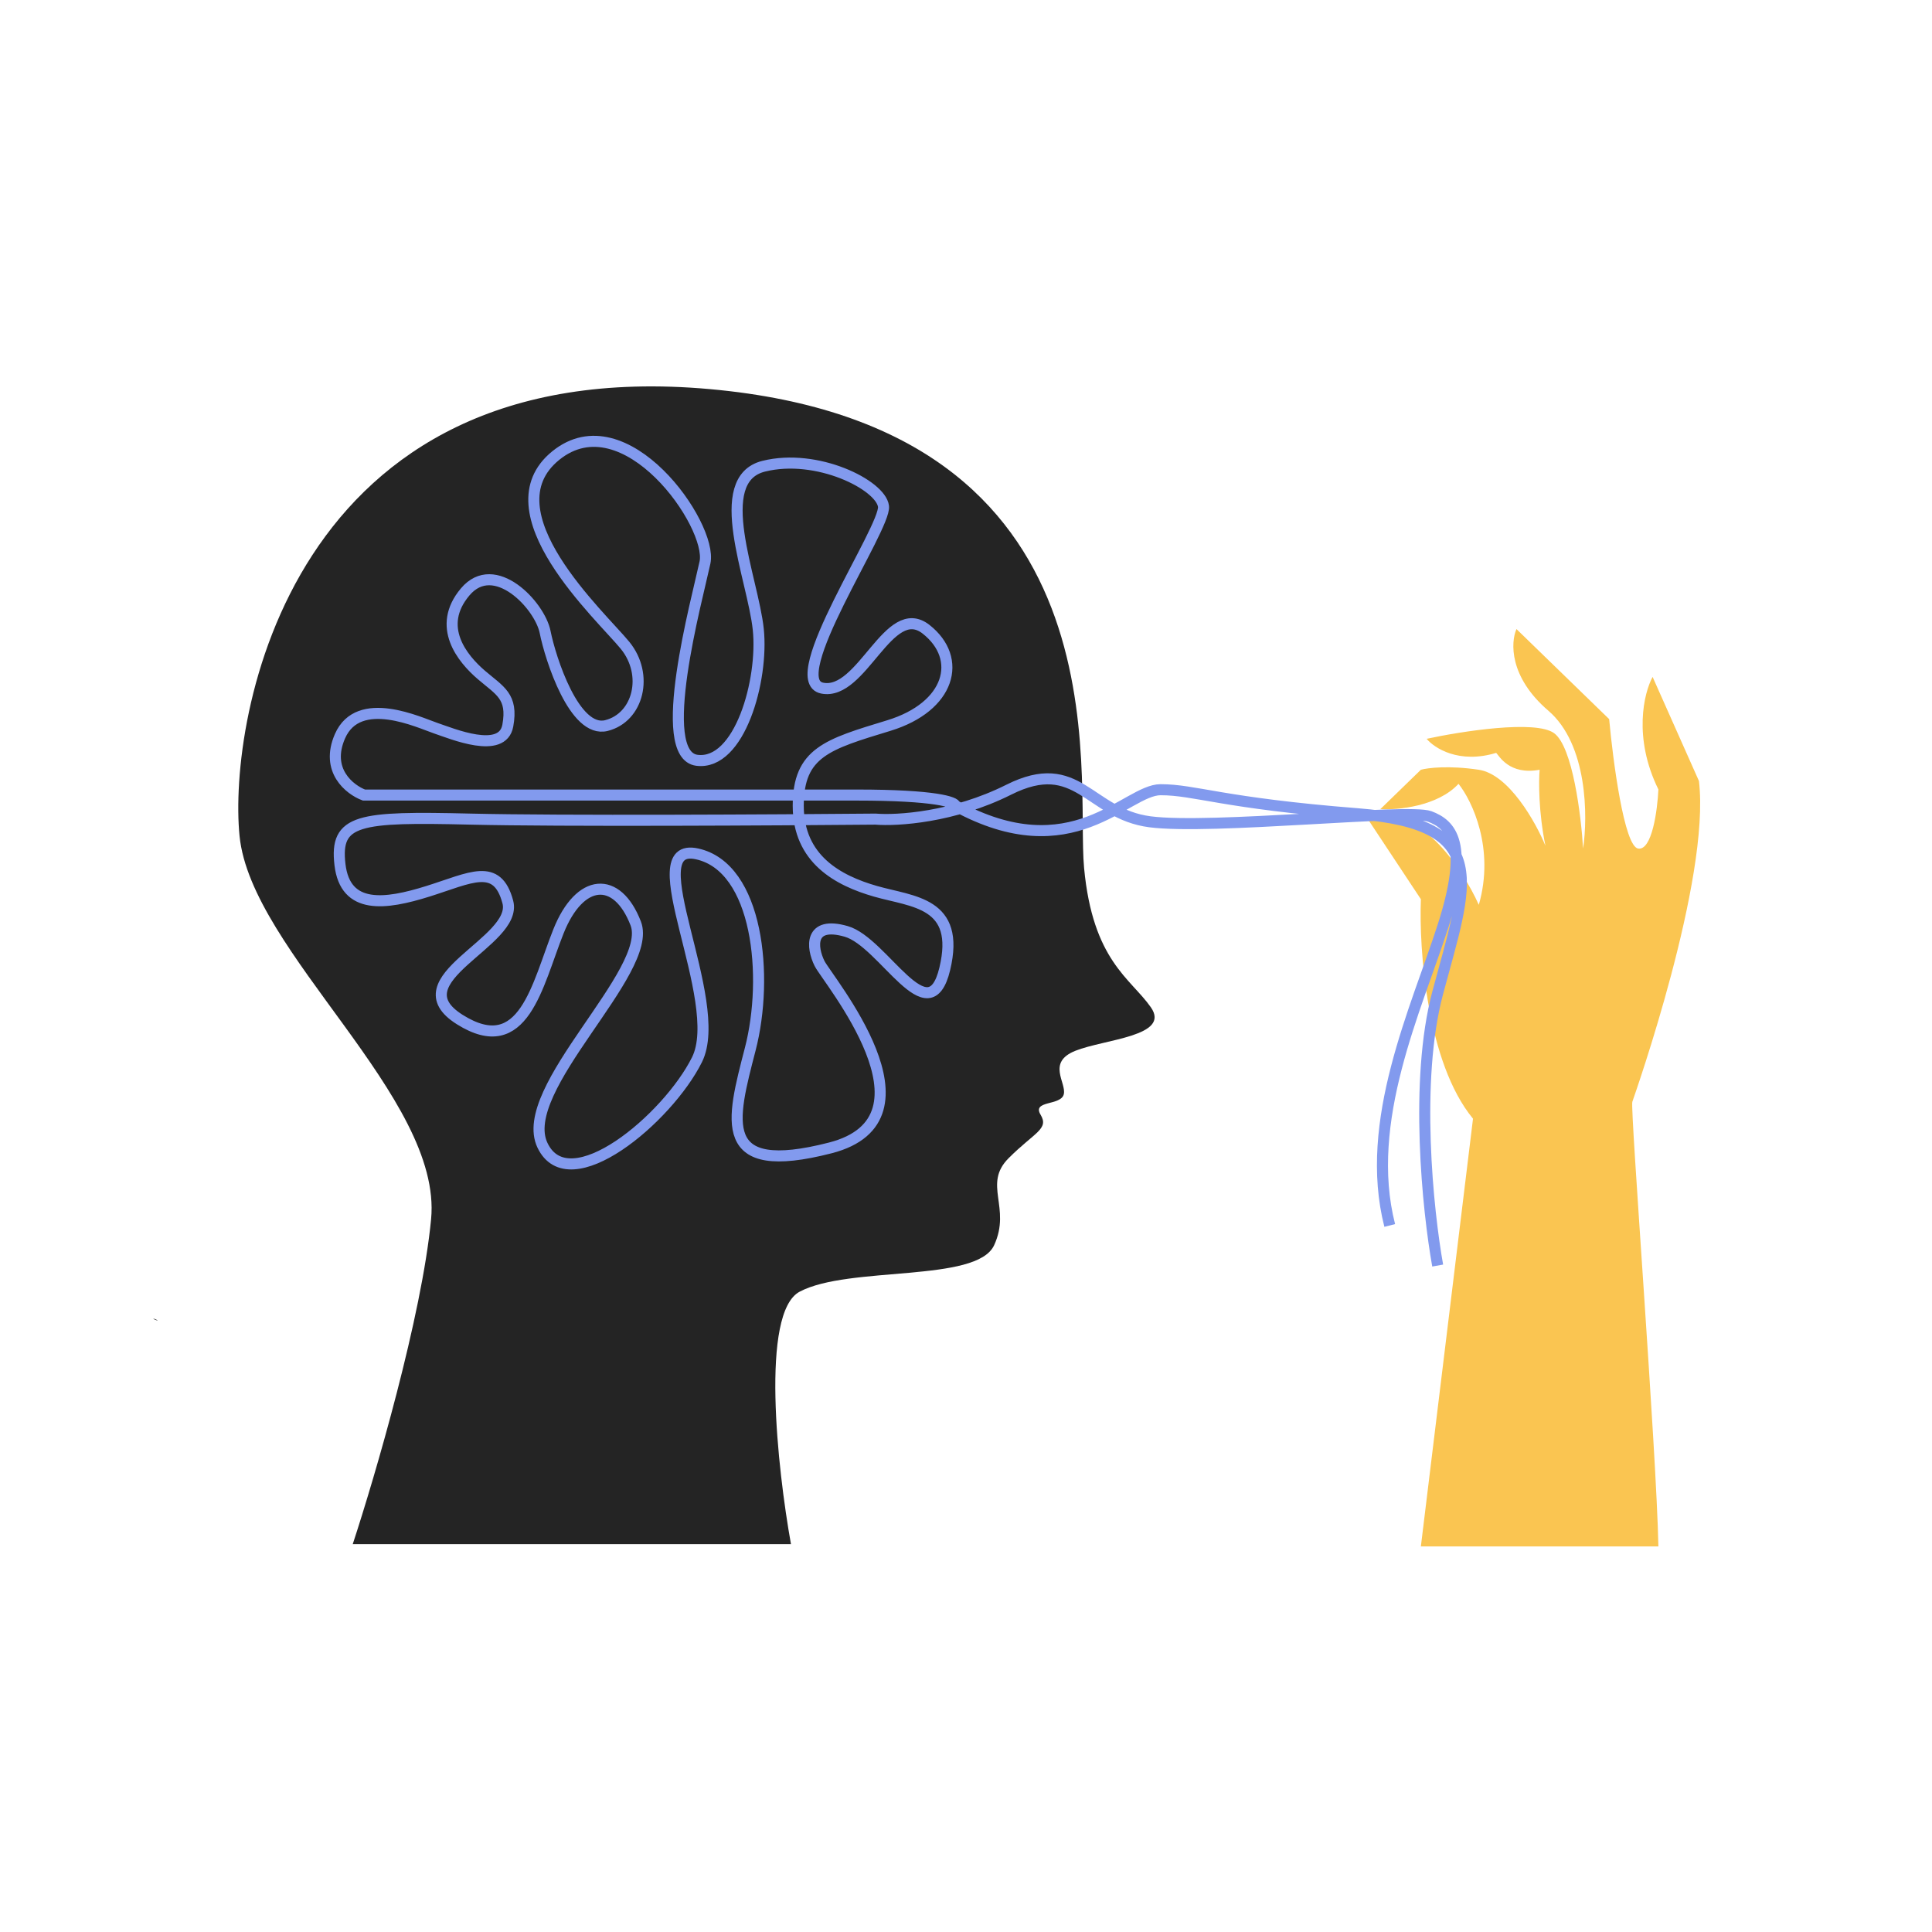 <?xml version="1.0" encoding="UTF-8"?> <svg xmlns="http://www.w3.org/2000/svg" width="300" height="300" viewBox="0 0 300 300" fill="none"> <rect width="300" height="300" fill="white"></rect> <path d="M24.107 204.936C24.402 205.057 24.533 205.081 24.423 204.991C24.323 204.919 24.07 204.815 23.897 204.774C23.732 204.752 23.812 204.815 24.107 204.936Z" fill="#242424"></path> <mask id="mask0_7904_3847" style="mask-type:alpha" maskUnits="userSpaceOnUse" x="23" y="204" width="2" height="2"> <path d="M24.107 204.936C24.402 205.057 24.533 205.081 24.423 204.991C24.323 204.919 24.07 204.815 23.897 204.774C23.732 204.752 23.812 204.815 24.107 204.936Z" fill="#361B14"></path> </mask> <g mask="url(#mask0_7904_3847)"> </g> <path d="M124.173 200.57C118.044 203.815 120.718 228.06 122.821 239.776H54.773C58.228 229.261 65.499 204.446 66.941 189.304C68.743 170.377 39 147.844 37.198 129.819C35.395 111.793 44.859 54.56 110.202 60.419C175.546 66.277 166.984 120.355 168.336 134.776C169.688 149.196 175.546 151.9 178.701 156.407C181.855 160.913 171.49 161.364 166.984 163.166C162.478 164.969 165.632 168.124 165.181 169.926C164.731 171.729 160.224 170.827 161.576 173.081C162.928 175.334 160.675 175.785 156.619 179.84C152.563 183.896 157.07 187.501 154.366 193.36C151.662 199.218 131.834 196.514 124.173 200.57Z" fill="#242424"></path> <path d="M253.467 171.09C253.107 172.138 257.216 225.127 257.515 240.13H220.632L228.728 173.711C221.531 164.972 220.332 147.348 220.632 139.628L212.535 127.394C220.092 124.247 227.079 134.822 229.628 140.502C232.147 131.763 228.578 124.335 226.479 121.713C223.24 125.218 217.033 125.795 214.334 125.646L220.632 119.528C221.681 119.237 224.95 118.829 229.628 119.528C234.306 120.227 238.474 127.685 239.973 131.326C238.894 126.083 238.924 121.276 239.073 119.528C234.338 120.402 232.776 117.343 232.326 116.906C226.569 118.654 222.731 116.178 221.531 114.722C226.929 113.556 238.444 111.75 241.323 113.848C244.201 115.945 245.521 126.665 245.821 131.763C246.57 126.811 246.54 115.596 240.423 110.352C234.306 105.109 234.576 99.719 235.475 97.68L249.869 111.663C250.469 118.217 252.208 131.414 254.367 131.763C256.526 132.113 257.366 125.791 257.515 122.587C253.557 114.547 255.266 107.585 256.616 105.109L263.813 121.276C265.612 136.57 253.917 169.779 253.467 171.09Z" fill="#FAC551"></path> <path d="M223.243 196.514C221.726 188.074 219.602 167.789 223.243 154.174C227.794 137.155 231.931 128.022 210.831 126.362C189.732 124.702 185.594 122.626 180.216 122.626C174.838 122.626 166.563 135.079 148.359 125.117C148.359 124.563 145.298 123.456 133.052 123.456C120.805 123.456 76.923 123.456 56.513 123.456C54.306 122.626 50.472 119.637 52.789 114.324C55.685 107.683 65.201 112.249 67.683 113.079C70.166 113.909 78.027 117.23 78.854 112.664C79.681 108.098 77.613 107.267 74.717 104.777C71.821 102.286 67.683 97.305 72.234 91.909C76.785 86.513 83.819 93.984 84.646 98.135C85.474 102.286 89.197 113.909 94.162 112.664C99.126 111.418 100.781 104.777 97.058 100.211C93.334 95.645 75.544 79.456 86.301 70.739C97.058 62.022 110.711 81.531 109.47 87.343C108.228 93.154 101.609 117.23 108.228 118.06C114.848 118.89 118.571 105.607 117.744 97.72C116.917 89.833 110.297 74.475 118.571 72.399C126.846 70.323 136.775 75.305 137.189 78.626C137.603 81.946 121.468 105.607 127.673 106.852C133.879 108.098 138.016 93.154 143.809 97.72C149.601 102.286 147.532 109.758 138.016 112.664C128.501 115.569 123.95 116.815 123.95 125.117C123.95 133.419 130.156 136.74 135.948 138.4C141.74 140.06 149.187 140.06 146.705 150.438C144.222 160.815 137.189 146.287 131.397 144.627C125.605 142.966 126.019 147.117 127.26 149.608C128.501 152.098 146.705 173.684 128.915 178.25C111.124 182.816 113.607 174.099 116.503 162.891C119.399 151.683 117.744 134.664 108.228 132.589C98.713 130.513 112.779 155.419 108.228 164.551C103.677 173.684 88.37 186.552 84.232 177.835C80.095 169.117 101.609 150.853 98.713 143.381C95.817 135.909 90.025 136.324 86.715 144.627C83.405 152.929 81.336 164.551 71.407 158.325C61.478 152.098 80.509 146.287 78.854 140.06C77.199 133.834 73.062 136.324 66.442 138.4C59.823 140.475 53.616 141.306 52.789 134.249C51.962 127.192 55.685 126.777 73.062 127.192C86.963 127.524 120.778 127.331 135.948 127.192C139.258 127.469 148.029 126.943 156.634 122.626C167.391 117.23 169.046 126.362 178.561 127.607C188.077 128.853 218.693 125.532 222.002 126.777C225.312 128.022 228.208 130.928 224.071 143.796C219.934 156.664 211.659 174.099 215.796 190.288" stroke="#829AEE" stroke-width="1.716"></path> </svg> 